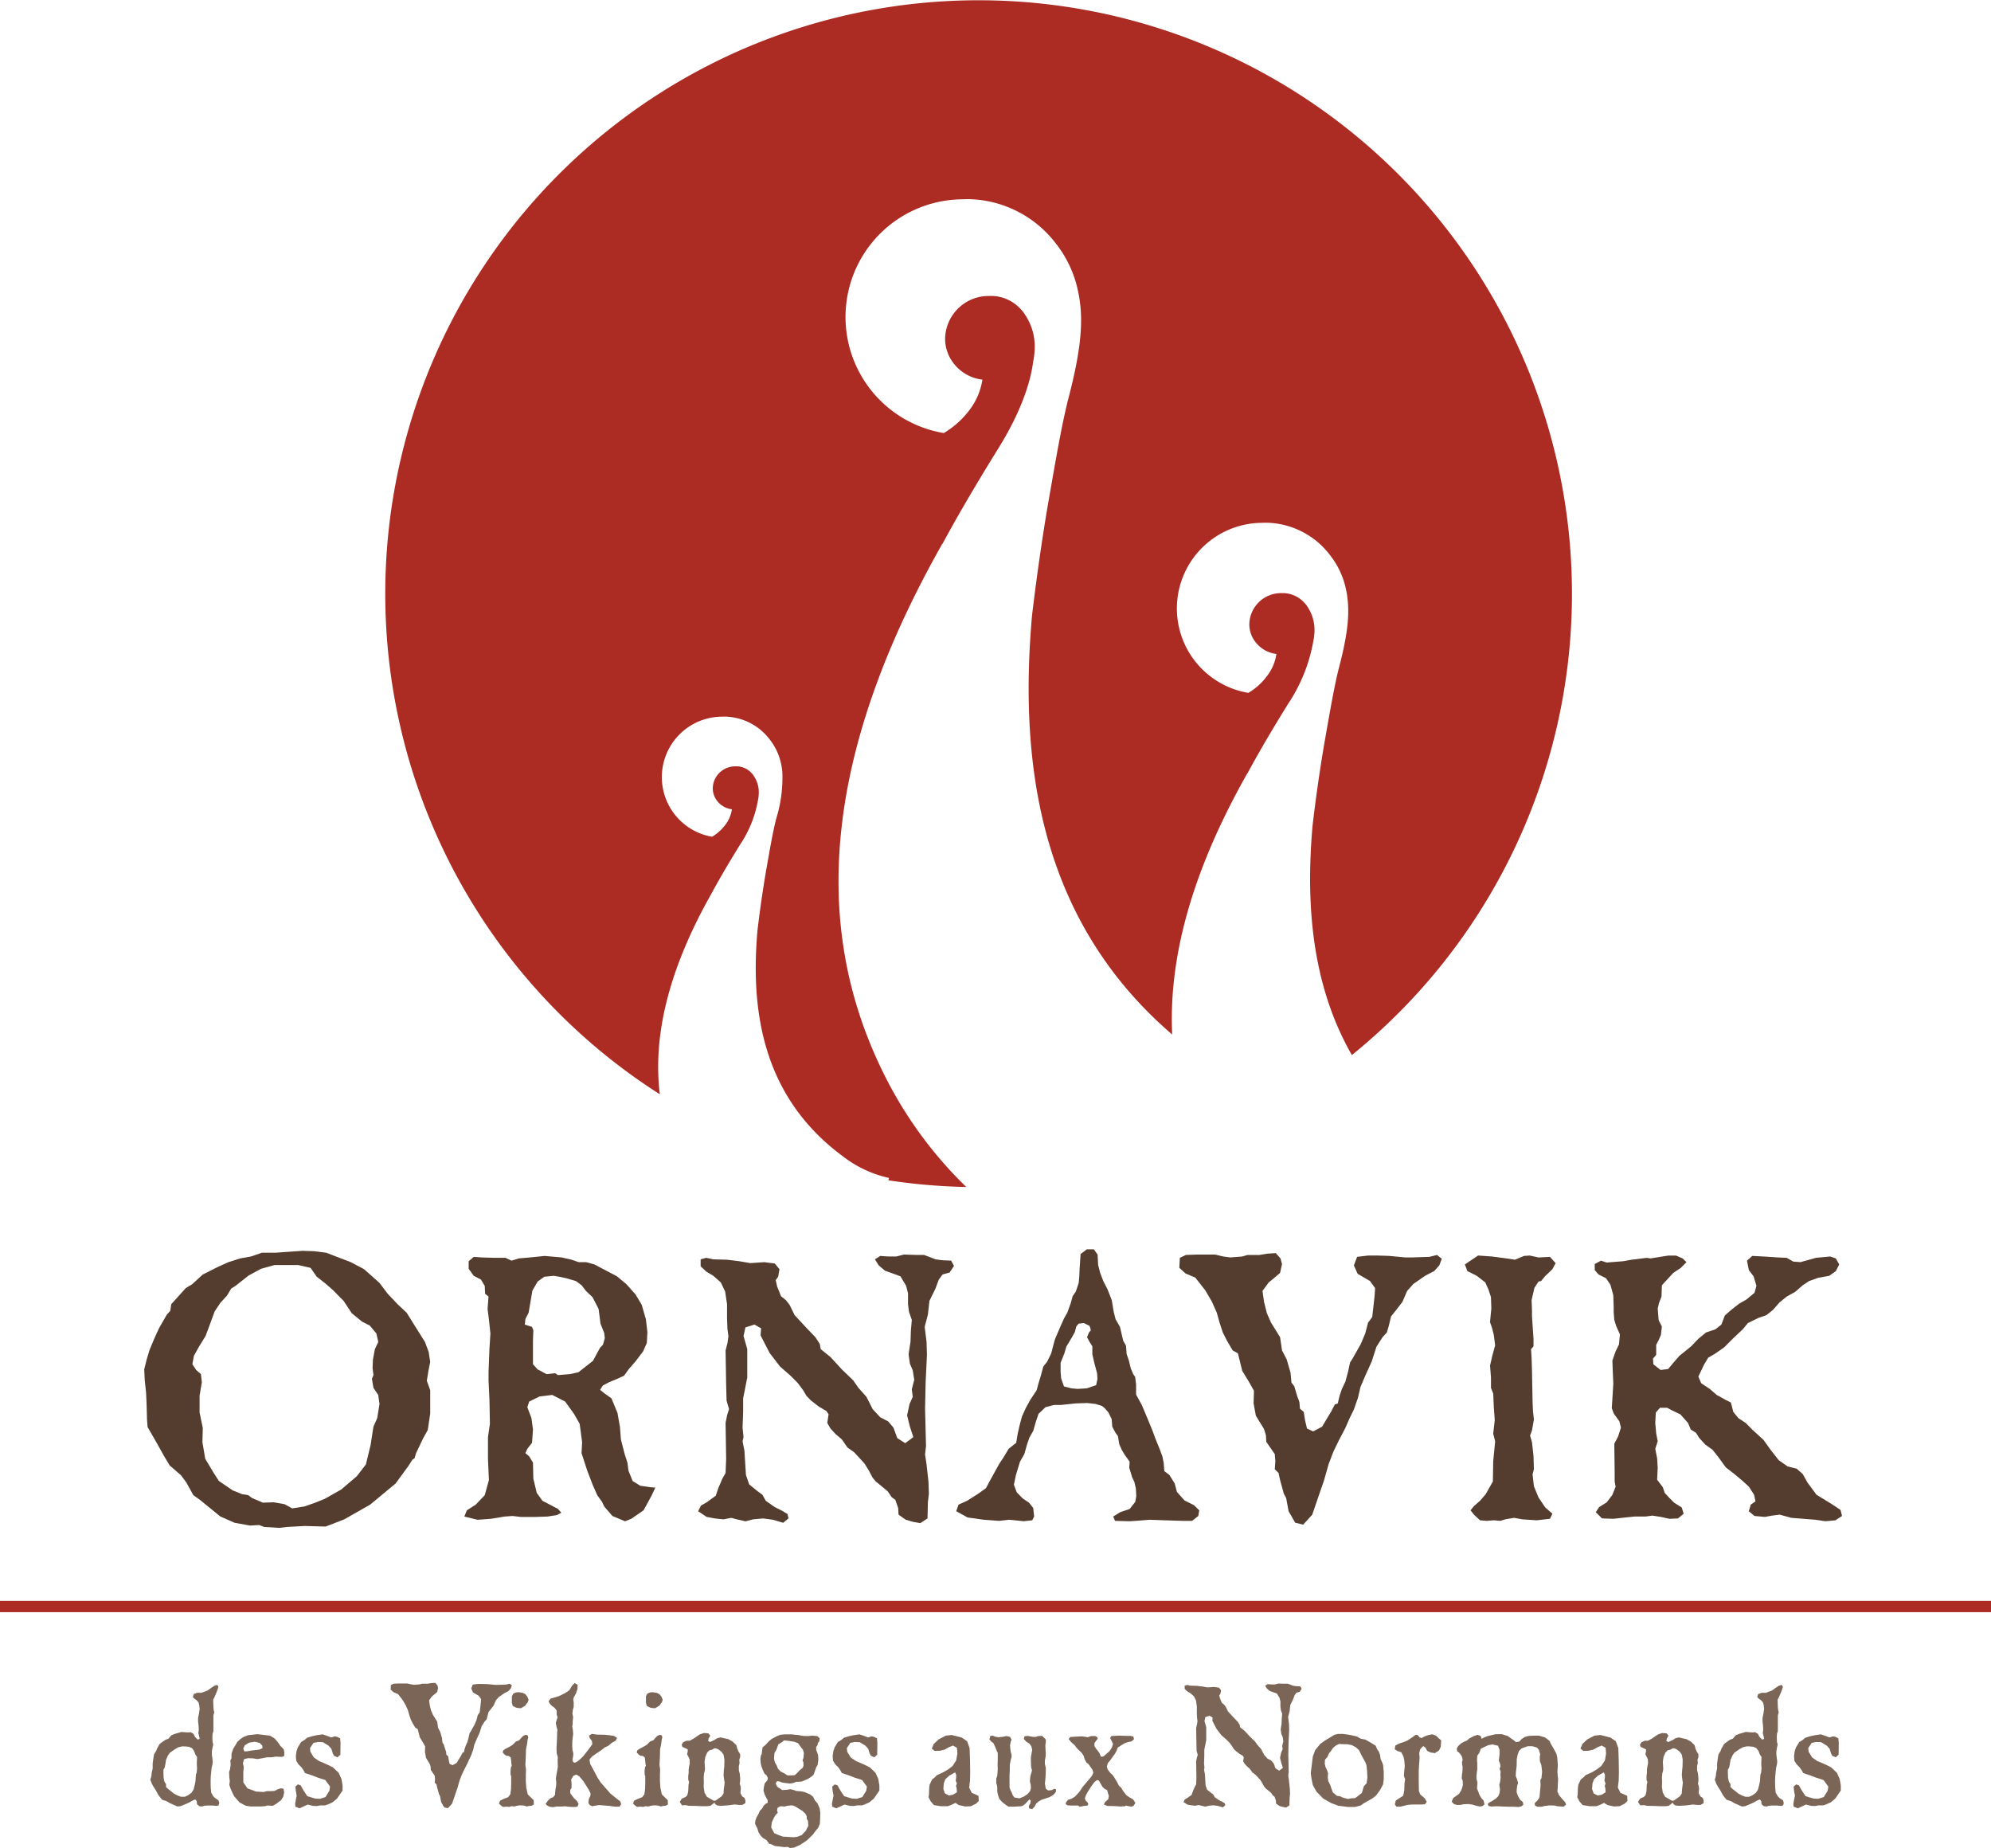 <svg id="Groupe_62" data-name="Groupe 62" xmlns="http://www.w3.org/2000/svg" xmlns:xlink="http://www.w3.org/1999/xlink" width="309.529" height="287.239" viewBox="0 0 309.529 287.239">
  <defs>
    <clipPath id="clip-path">
      <rect id="Rectangle_28" data-name="Rectangle 28" width="309.529" height="1.757" fill="none"/>
    </clipPath>
    <clipPath id="clip-path-2">
      <rect id="Rectangle_27" data-name="Rectangle 27" width="309.529" height="1.75" fill="none"/>
    </clipPath>
  </defs>
  <g id="Groupe_63" data-name="Groupe 63">
    <g id="Groupe_60" data-name="Groupe 60">
      <g id="Groupe_64" data-name="Groupe 64">
        <path id="Tracé_4" data-name="Tracé 4" d="M62.652,138.9l.005.02c.943-1.75,2.287-4.127,4.483-7.667a17.863,17.863,0,0,0,2.768-6.92,5.754,5.754,0,0,0,.12-1.158,4.479,4.479,0,0,0-.767-2.547,1.771,1.771,0,0,0-.311-.411,3.181,3.181,0,0,0-2.562-1.1,3.476,3.476,0,0,0-3.515,3.44,3.248,3.248,0,0,0,.777,2.056,3.4,3.4,0,0,0,2.2,1.178,5.2,5.2,0,0,1-.958,2.327,7.032,7.032,0,0,1-2.126,1.941,9.4,9.4,0,0,1,1.479-18.664c.206-.01.386-.01.547-.01a8.979,8.979,0,0,1,6.925,3.54,9.133,9.133,0,0,1,1.8,3.916c.04.186.07.376.1.557a1.183,1.183,0,0,1,.02.14c.02.135.035.276.05.421a21.574,21.574,0,0,1-.938,7.251c-.506,1.941-.948,4.488-1.544,7.893-.647,3.676-1.113,7.261-1.379,9.5-1.088,12.3.662,25.815,13.258,35.116a18.072,18.072,0,0,0,7.191,3.375l-.105.366a91.8,91.8,0,0,0,12.115,1.038,63.975,63.975,0,0,1-12.24-16.442c-9.848-19.01-13.088-45.376,8.51-83.526l.01.04c1.84-3.415,4.458-8.033,8.74-14.933,3.2-5.165,4.914-9.773,5.386-13.474a11.314,11.314,0,0,0,.236-2.257,8.783,8.783,0,0,0-1.494-4.964,4.062,4.062,0,0,0-.607-.8,6.216,6.216,0,0,0-4.984-2.136,6.764,6.764,0,0,0-6.85,6.689,6.26,6.26,0,0,0,1.514,4.012,6.56,6.56,0,0,0,4.287,2.3,10.341,10.341,0,0,1-1.87,4.533,13.884,13.884,0,0,1-4.132,3.771,18.29,18.29,0,0,1,2.873-36.33c.4-.02.752-.025,1.053-.025a17.5,17.5,0,0,1,13.5,6.9,17.751,17.751,0,0,1,3.485,7.622c.08.356.145.727.2,1.088l.03.261c.035.276.07.547.1.822.4,4.072-.431,8.71-1.83,14.121-.978,3.776-1.84,8.735-3,15.369-1.259,7.151-2.171,14.131-2.693,18.493-2,22.565.923,47.241,21.788,65.168-.527-11.022,2.472-24.325,11.674-40.587l.005.03c1.339-2.477,3.244-5.842,6.353-10.861a25.5,25.5,0,0,0,3.921-9.8,8.1,8.1,0,0,0,.17-1.64,6.434,6.434,0,0,0-1.083-3.615,2.828,2.828,0,0,0-.446-.582,4.545,4.545,0,0,0-3.625-1.554,4.932,4.932,0,0,0-4.979,4.874,4.492,4.492,0,0,0,1.1,2.908,4.8,4.8,0,0,0,3.114,1.675,7.361,7.361,0,0,1-1.364,3.295,9.913,9.913,0,0,1-3,2.753,13.307,13.307,0,0,1,2.1-26.431c.286-.015.547-.015.767-.015a12.705,12.705,0,0,1,9.813,5.014,12.9,12.9,0,0,1,2.542,5.546c.055.261.1.527.14.787.01.065.015.125.02.2.025.191.055.391.07.587.3,2.974-.311,6.343-1.334,10.28-.707,2.743-1.334,6.353-2.181,11.177-.913,5.2-1.58,10.285-1.951,13.459-1.058,11.9-.231,24.631,6.108,35.693a92.245,92.245,0,1,0-107.591,6.093c-1-8.249.807-18.433,8.028-31.185" transform="translate(47.937)" fill="#ac2c24"/>
        <path id="Tracé_5" data-name="Tracé 5" d="M9.915,59.565l.652.04.366-.04.446.271.236.471.406.411.311-.1-.07-.406-.135-.476.07-.587-.04-.707-.07-.516v-.567l.135-.652.11-.747-.07-.637-.105-.381-.3-.341-.381-.271-.2-.231.135-.451.542-.2H12.6l.978-.366.547-.406.542-.341.406-.11.176.276-.135.471-.246.612L14.6,54.2l-.165.311.03,1.018.04.542.1.411-.135.476V59.4l-.135.436-.025.516.025.707.105.446-.105.476-.1.542v.567l.07.522.065.5-.04.446-.135.547-.065.607-.075.777-.02.717.02,1.018.075.747.336.572.246.246.542.366.135.406-.11.381-.3.09-.677-.065h-.792l-.5.04-.246.11-.471-.04-.371-.311-.04-.476-.231-.271-.406.171-.612.341L9.78,70.9l-.436.176-.476.04L8.4,70.9l-.652-.276-.572-.336-.652-.206-.271-.3-.341-.451-.366-.677-.406-.642-.246-.446-.231-.607.16-.547.07-.637.135-.547v-.787l.11-.812.1-.612.311-.5.16-.406.381-.682.3-.241L7,60.759l.476-.176.471-.547.516-.2.572-.165.446-.135Zm-.3,2.211-.582.135-.542.3-.777.542L7.4,63.2l-.3.682L7,64.56l-.1.5L6.7,65.4v.612l.03.652.13.612.246.366v.446l.276.271.471.366.5.411.547.271.516.2h.612l.5-.231.542-.406.311-.476.206-.812.1-.547.04-.582.025-.406.11-.271.065-.642-.04-.787.04-1.018-.271-.406-.176-.5-.336-.476-.476-.206-.637-.065Z" transform="translate(18.707 209.672)" fill="#7b6556"/>
        <path id="Tracé_6" data-name="Tracé 6" d="M11.515,53.754l1.941.231.747.451.506.607.381.547.5.5.11.517-.04.572-.366.105-.923-.04-.772.11h-.617l-.677.135-.787.135-.707-.11-.787-.025-.612.16-.16.652.135.572-.07.747v1.63l.642.923,1.329.5,1.153.07.572-.135h.516l.612-.025.572-.276.446-.135.406.07.1.567-.135.652-.341.547-.747.567-.542.316-.842-.045-.406.11-.722.04H10.467l-.742-.105-.476-.246-.516-.271L7.889,63.4l-.271-.542-.271-.612-.206-.612.07-.612-.07-.547-.04-.852.135-.366.11-.677-.04-.747.176-.341v-.717L7.754,56l.3-.476.341-.582.476-.436.476-.311.677-.271.587-.07Zm-.406,1.183-.883.135-.682.406L9.313,56l.165.436.446-.025.842-.14,1.018-.11.516-.226-.04-.411-.406-.406Z" transform="translate(28.511 215.794)" fill="#7b6556"/>
        <path id="Tracé_7" data-name="Tracé 7" d="M13.423,53.76l.612.206.722.271.567-.166.341.07.476.231.065.677-.025,1.875-.451.406-.542-.241-.2-.411L14.782,56l-.431-.476-.888-.542-.787-.03L12,55.089l-.542.817.065.572.542.878.792.547,1.354.582.817.411.883.837.436.953.176.993v.812l-.857,1.249-.707.587-.652.3-.5.176h-.747l-.516.1-.637-.025-.787-.206-.612.276-.677.311L9.185,65l-.035-.446.13-.747.11-.5-.135-.747-.07-.682.411-.341.431.165.271.516.381.612.366.542.522.16.7.206.747.04.857-.271.607-.988.1-.642-.742-1.018-1.183-.381-.883-.341-.677-.226-.411-.14-.241-.446-.3-.431-.476-.476-.341-.547-.065-.717.1-.747.2-.612.522-.842.542-.336.366-.316.717-.231.777-.175Z" transform="translate(36.734 215.817)" fill="#7b6556"/>
        <path id="Tracé_8" data-name="Tracé 8" d="M21.725,64.969l.637-.341.657-1.083.271-.522.2-.065.135-.567.165-.476.241-.516.206-.747.135-.642.16-.241.612-1.088.316-.747.2-.772.3-.411.135-1.219.04-.381.025-.476-.366-.5-.883-.516-.271-.607.231-.617.787-.09h.707l.817.025,1.123.11h.572l1.193-.045.542-.135.341.276-.176.476-.366.406-.652.336-.842.587-.446.5-.341.787-.431.572-.381.476-.165.677-.135.471-.311.341-.436.682-.341,1.058-.446.978-.366.852-.176.777-.3.853-.311.637-.3.682-.446.858-.406.842-.341.878L22.5,68.5l-.406,1.178-.436,1.264L21,71.663l-.572-.135-.471-.827-.176-.953-.165-.3-.271-.993-.11-.5-.271-.271.045-.582-.045-.5-.406-.587-.206-.3-.025-.476-.135-.446-.582-.953-.165-.883.025-.908-.366-.652-.471-.777-.181-.717-.135-.547-.366-.2-.406-.677-.311-.617-.231-.7-.206-.722-.341-.772-.471-.812-.722-.928-.707-.3-.446-.406.04-.722.436-.206.787-.025h1.314l.587.135.5.07.857-.07L17,52.3h.852l.572-.09.612-.045.341.381.105.411-.135.637L18.871,54l-.336.271-.446.612.105.787.2.817.3.677.341.542.311.5.135.953.341.652.271.948.07.707.2.276.206.677.16.446.04.476.276.231.1.612.135.582Z" transform="translate(48.623 209.402)" fill="#7b6556"/>
        <path id="Tracé_9" data-name="Tracé 9" d="M19.947,59.72l-.1.747-.176.883-.03,1.153-.065,1.224.1.772-.03.817v1.018l.07.948.231,1.058.516.506.406.381.025.677-.366.2-.406.03-.311.08-.476-.15L18.7,70.04l-.451.065-.361.11-.476-.04-.381.11-.366-.045-.547.045-.336-.221-.311-.3.17-.446.547-.276.707-.271.336-.436.11-.787.03-.948V65.517l-.1-.3v-.612l.065-.476.135-.271-.065-.271-.04-.476L17.3,62.6l-.3-.231-.381-.04-.3-.206-.271-.3.1-.341.406-.271.547-.276.542-.336.446-.476.542-.206.276-.336.336-.341.406-.176.3.11.07.336Zm-1.359-4.794-.436-.07-.542-.271-.135-.5v-.993l.231-.431.406-.175.451-.03.612.1.406.206.3.381.2.476-.135.406-.231.271-.135.231-.341.206-.311.2Z" transform="translate(62.1 210.575)" fill="#7b6556"/>
        <path id="Tracé_10" data-name="Tracé 10" d="M21.493,64.555l.476-.271.742-.677.722-.913.411-.547.336-.471-.07-.517-.336-.436-.11-.381.446-.271.777.11,1.224.025.677.07.747.11.476.3-.165.406-.652.381-.572.476-.511.231-.612.476-.777.516-.652.471-.336.436.11.652.607,1.113.572,1.088.476.717.652.747.842.953.923.747.612.471.135.436-.246.381h-.707l-.787-.11-1.224-.1-.471-.04-.682.11-.406.07-.366-.181-.206-.336.07-.572.231-.516.04-.366L23.6,68.7l-.411-.642-.431-.677-.612-.717-.451-.271-.471.2-.341.582.07.612v.682l-.206.3v.517l.246.341.366.476.381.336.3.506-.16.421-.341.065h-.516l-.612-.04-.431-.065-.682.04h-.717l-.5.1-.547-.07-.406-.206-.206-.241.3-.436.451-.446.431-.165.271-.341.07-.852.11-.612.025-.476-.07-.567.07-.522.135-.742.105-.642-.035-.948.035-.517L18.64,63.1l-.025-.883.07-1.329.025-.978.04-.516-.135-.411-.11-.607.11-.406.165-.476-.14-.406v-.642L18.3,56l-.476-.341-.3-.336-.135-.371.341-.381.572-.16.677-.206.923-.446.707-.471.406-.682.406-.436.476.276-.025.637-.246.717-.341.612-.065.341.065.406v.707l-.135.476-.065.582.11.542-.07.682v.366l-.07.446.1.476.045.707-.11.787-.03.572v.476l.03.582.135.542-.025.411-.11.607.11.341Z" transform="translate(67.906 209.434)" fill="#7b6556"/>
        <path id="Tracé_11" data-name="Tracé 11" d="M24.1,59.72l-.1.747-.176.883L23.8,62.5l-.065,1.224.1.772-.03.817v1.018l.07.948L24.1,68.34l.516.506.406.381.025.677-.366.2-.406.03-.311.08-.476-.15-.637-.025-.451.065-.361.11-.476-.04-.381.11-.366-.045-.547.045-.336-.221-.311-.3.17-.446.547-.276.707-.271.336-.436.11-.787.03-.948V65.517l-.1-.3v-.612l.065-.476.135-.271-.065-.271-.04-.476-.07-.516-.3-.231-.381-.04-.3-.206-.271-.3.1-.341.406-.271.542-.276L21.8,60.6l.446-.476.542-.206.276-.336.336-.341.406-.176.3.11.07.336Zm-1.359-4.794-.436-.07-.542-.271-.135-.5v-.993l.231-.431.406-.175.451-.03.612.1.406.206.3.381.206.476-.135.406-.231.271-.135.231-.341.206-.311.2Z" transform="translate(78.792 210.575)" fill="#7b6556"/>
        <path id="Tracé_12" data-name="Tracé 12" d="M22.226,57.018l.1-.471v-.276l-.341-.175-.5-.231-.105-.341.241-.376.506-.236h.511l.612-.336.542-.381.411-.271.612-.206.7.04.316.366-.246.411-.1.406.3.176.677-.311.476-.3.516-.105,1.178.271.682.381.582.567.1.451.2.5.276.446v.436l-.135.406.04.547-.11.446v.637l.135.542.07.682v.446l-.07.436.11.311.065.5-.04.341-.025.311.271.5.366.246.135.366v.446l-.471.276h-.547l-.677-.07-.476.07-.506.065-.306.025-.777.045-.612-.045-.311-.2-.135-.271-.165.176-.446.341-.542.065h-.747l-.908-.04L22.5,65.032l-.516-.11-.542.04-.366-.542.336-.516.547-.231.271-.246.1-.336.07-.341.04-.953.09-.471-.13-.341v-.572l.065-.516v-.5l.065-.476.11-.511-.04-.642-.2-.406Zm4.237-.923-.341.2-.431.11-.341.341-.311.707-.1.747.065,1.083-.04.341-.1.341-.065.652.025.707-.025.782.135.888.366.637.542.311.516.3.3-.03.476-.336.451-.316.3-.431.04-.652.07-.5.065-.547L28,61.1l-.11-.792.04-.742.07-.612.025-1.088-.135-.772-.3-.446-.476-.371-.381-.175Z" transform="translate(84.597 215.654)" fill="#7b6556"/>
        <path id="Tracé_13" data-name="Tracé 13" d="M27.139,61.065H26.8l-.176.366.241.476.777.516.717-.045.547-.09.542.135.336.135.777.065.516.1.913.381.446.366.271.547.406.471.341.762.1.707-.03,1.058-.04.677-.271.612-.366.436-.451.612-.908.883-1.083.717-.928.411-.637.065-.341-.176-.542.04-.857-.11-.607-.065-.476-.231-.436-.135L25.2,70.2l-.572-.336-.311-.316-.366-.567-.2-.652-.181-.341-.16-.341.065-.5.165-.476.311-.542.206-.476.366-.381.246-.446.3-.271.316-.165v-.376l-.206-.366-.271-.522-.181-.607.045-.476.135-.637.2-.246.236-.276.065-.336-.206-.406-.336-.3-.236-.516-.241-.637-.1-.476-.045-.612.07-.542.135-.241.07-.617.07-.431.471-.381.451-.5.471-.406.777-.411.582-.241.707-.07H29.14l.542.07.476.04.677.135.787.025.637-.065.817.065.381.341-.07.517-.2.2-.07.366-.2.276v.446l.16.406.135.411.04.747-.065.406-.045.366-.226.381-.246.707-.165.446-.341.3-.542.341-.612.271-.336.14-.547.04h-.311l-.5.2-.476.07-.587-.07-.567-.07Zm.1,3.911-.336.231-.07.381.11.366-.311.311-.3.476-.311.707-.1.787.476.883.612.271.742.271.436.025.652.045.612.025.542-.07.682-.271.607-.637.411-.787-.045-.772-.2-.316V66.5l-.231-.431-.451-.411-.542-.336-.5-.316-.381-.176L29,64.8l-.547.07-.436.11-.511-.04Zm.341-9.994-.542.341-.3.812-.311.542-.065.883.135.587.271.431.2.517.381.411.677.366.436.271H29l.582-.03.341-.311.476-.5.4-.311.14-.3v-.542l-.14-.341.14-.381.065-.772-.135-.476-.341-.446-.446-.612-.572-.206-.988-.16-.612-.045Z" transform="translate(93.971 215.814)" fill="#7b6556"/>
        <path id="Tracé_14" data-name="Tracé 14" d="M30.071,53.76l.612.206.717.271.572-.166.341.07.476.231.065.677-.025,1.875-.451.406-.542-.241-.2-.411L31.43,56l-.436-.476-.883-.542-.787-.03-.677.135-.542.817.065.572.542.878.792.547,1.354.582.817.411.883.837.431.953.176.993v.812l-.852,1.249-.707.587-.652.3-.5.176H29.7l-.516.1-.637-.025-.787-.206-.612.276-.682.311L25.833,65l-.04-.446.135-.747.11-.5L25.9,62.56l-.07-.682.406-.341.436.165.271.516.381.612.366.542.516.16.707.206.747.04.857-.271.607-.988.1-.642-.747-1.018L29.3,60.479l-.883-.341-.682-.226-.406-.14-.246-.446-.3-.431-.476-.476-.341-.547-.065-.717.1-.747.2-.612.516-.842.542-.336.371-.316.717-.231.777-.175Z" transform="translate(103.547 215.817)" fill="#7b6556"/>
        <path id="Tracé_15" data-name="Tracé 15" d="M32.584,55.411l-.647.271-.642.366-.747.176-.812.03-.446-.366.311-.722.747-.707,1.113-.582.923-.1,1.59.406.817.572.376,1.058.065,1.765.03,1.971-.03,1.314L35.1,61.955l.411.817.567.241.476.231.04.787-.406.406-.812.411-.883.04-.993-.216-.542-.341-.547.271-.637.246H30.714l-1.088-.176-.5-.572-.336-.652.065-.476.025-.883.07-.572.381-.812.471-.381.276-.3.908-.406.817-.471.717-.547.572-.883.176-1.058-.065-.883ZM32,60.094l-.612.572-.226.612-.075.883.236.677.612.341.677-.135.587-.371-.045-.607-.1-.381.14-.366-.181-.451.07-.542v-.366l-.165-.381Z" transform="translate(115.569 215.902)" fill="#7b6556"/>
        <path id="Tracé_16" data-name="Tracé 16" d="M31.874,61.608l-.135-.436v-.717l.16-.436L31.969,59l-.025-.582.025-.913V56.488l-.16-.341-.246-.612-.271-.582-.3-.2-.316-.366.14-.547.381-.04.3.135.547.11.747-.07.511-.11.547.11.271.436-.135.341-.11.582.04.406.07.572.135.446v.366l-.11.341-.1.476-.065.406v.817l-.045.652v2.061l.14.381.135.231.246.612.231.311.787.135.677-.271.572-.381.406-.471.135-.476-.03-.476-.135-.572.07-.747.135-.516L37.3,59.2l-.135-.471-.04-.858v-.747l.135-.747.07-.336-.14-.572-.266-.406-.547-.341-.341-.406.07-.406.516-.07.747.135.476.03.406-.14.612-.025.3.271.276.3v.476l-.07.406.04.853.03.436-.03.476-.11.612v.542l.14.587v.471l-.03.747-.04.612-.07.612.14.812.376.271.572-.065.376-.206.276.1-.04.406-.341.411-.612.381-.607.2-.682.231-.436.246-.376.341-.236.446-.376.406-.476-.11-.07-.336.246-.451.065-.431-.2-.176-.271.271-.341.381-.381.3-.3.11-1.224.065-.787-.025-.411-.286-.542-.431-.431-.476-.206-.612-.11-.547v-.582Z" transform="translate(123.144 215.98)" fill="#7b6556"/>
        <path id="Tracé_17" data-name="Tracé 17" d="M39.456,58.594l.1.436.406.542.341.311.271.371.451.742.3.587.311.271.341.542.476.637.542.381.542.3.341.542-.271.451-.341.135-.607-.11-.276-.07-.065.11-.747.04-1.289-.08h-.747L38.98,64.5l.206-.406.476-.411.1-.511-.135-.411-.135-.5-.366-.176-.341-.3-.341-.582-.246-.436-.271-.065-.406.3-.476.652-.542.842-.3.542-.176.516.135.341.271.271.14.271-.14.231-.471.045-.341.065-.436.07L35,64.661H33.89l-.547-.025-.306-.206.105-.336.271-.316.506-.16.542-.316.446-.471.271-.3.5-.747.451-.542.406-.476.411-.476.226-.336.176-.411-.135-.446-.266-.366-.381-.542-.3-.206L36,57.466l-.181-.567-.266-.411-.617-.582-.3-.341-.176-.271-.406-.341-.236-.231-.311-.406.271-.311.516-.03.747-.04.436-.025.336.025.657.11.542-.181h.612l.3.14.11.271-.246.311-.271.366v.476l.246.381.271.341.271.366.206.542h.336l.476-.366.572-.517.341-.542.176-.547-.206-.431-.246-.476.181-.316,1.178-.065,1.224.04h.612l.406.1.11.406-.381.341-.612.135-.5.175-.547.341-.511.341-.14.431-.3.547-.341.446L40,57.6l-.411.476Z" transform="translate(132.629 215.979)" fill="#7b6556"/>
        <path id="Tracé_18" data-name="Tracé 18" d="M52.647,71.464l-.542-.1-.5-.15-.522-.366-.025-.476-.2-.582-.271-.206-.276-.406-.406-.336-.446-.366-.231-.276-.276-.517-.311-.5-.406-.446-.341-.366-.471-.341-.411-.582-.431-.371-.381-.406-.231-.406.1-.612-.165-.246-.516-.3-.271-.206-.336-.271-.3-.311-.246-.411-.366-.5-.542-.542-.747-.652-.747-.978-.341-.652-.311-.612.04-.5-.476-.271-.652.2-.135.617.271.948v2.036l-.3,1.494v.953l-.04,1.153.065.677-.065.3.135.677.04.677L40.126,68l.231.677.587.476.366.271.246.436.637.446.542.271.381.231.07.311-.381.316-.747-.221-.707-.1-.717.07-.547.135-.607-.135-.411-.11-.572.11-.607-.07-.587-.105-.612-.411L36.9,70.2l.406-.231.652-.471.206-.587.271-.637.231-.411.04-1.018-.04-2.577.105-.542.14-.451-.175-.607-.03-1.113-.04-2.487.135-.547.07-.471L38.8,57.5l-.03-.7V55.739l-.13-.908-.316-.652-.542-.476-.5-.3-.406-.381v-.5l.406-.11.5.11.988.025.888.11.772.135,1.018-.07.747.1.341.406-.1.547-.176.246.105.471.1.231.181.451.336.271.271.341.366.747.883.948.612.637.316.476.065.381.707.572.812.883.817.787.381.542.567.637.451.883.542.587.572.3.376.451.271.742.572.371.587-.436-.246-.747-.2-.812.176-.817.231-.517-.07-.542.176-.677-.105-.682-.206-.476-.1-.677.135-.913.03-.782.065-.777-.206-.582-.065-.547v-.772l-.135-.542-.406-.682-.542-.2-.572-.206-.451-.381-.271-.431.381-.246.572.04h.582l.542-.135.913.025h.542l.817.316.471.065.652.03.206.376-.311.476-.5.14-.276.366-.241.647-.436.883-.105.978-.236.888.135,1.083.03.923-.1,2-.04,1.875.065,2.673-.065.612.105.722.135,1.249.03.852-.065.612-.03,1.153Z" transform="translate(147.296 209.49)" fill="#7b6556"/>
        <path id="Tracé_19" data-name="Tracé 19" d="M45.637,53.746l.948.135,1.153.246.682.366.7.135.792.446.812.506.231.542.246.341.206.542.09.652.206.436.176.446.1,1.088v1.219l-.1.747-.471.883-.617.842-.511.411-.817.471-.612.341-.406.311-.908.246H46.385l-1.429-.176-1.123-.411L42.579,63.8l-1.058-1.088-.567-1.018-.206-1.018-.11-.842.176-1.424.14-1.128.366-1.018.812-.978.717-.516.682-.406.772-.476.547-.135Zm.065,1.6-.652-.04-.5.241-.446.366-.366.547-.246.271-.271.612-.371.406-.04.612.11.517.206.406.2.542-.04.682.07.572.311.607.165.516.241.637.612.522.542.09.411.206.812.206.436-.1.652-.035.542-.411.5-.406.176-.572.14-.471.431-.451.11-.883-.04-.978-.1-.948-.181-.476-.567-1.018L48.15,56.3l-.451-.446-.677-.366-.707-.135Z" transform="translate(163.14 215.762)" fill="#7b6556"/>
        <path id="Tracé_20" data-name="Tracé 20" d="M46.976,59.571v1.454L47,62.56l.206.542.717.612.3.542-.271.366-.542.045H45.888l-.677.065-.542.135L44.123,65h-.612l-.246-.336.14-.617.476-.311.677-.431.176-.883.03-1.063.105-.607-.2-.547.065-.812.07-.682-.07-.908-.135-.612-.341-.652-.612-.2-.406-.271.1-.572.612-.316.722-.231.567-.246.817-.542.446-.336.3.04.311.366.3.105.511-.271.572-.2.587-.11.572.206.471.446.341.3-.03.381-.04.612-.271.572-.637.406-.677-.1-.521-.241-.271-.507-.336-.241-.231.2-.276.341-.13.612.065.542-.04.612-.07.993Z" transform="translate(173.586 215.817)" fill="#7b6556"/>
        <path id="Tracé_21" data-name="Tracé 21" d="M45.794,56l.231-.406.446-.411.506-.271.406-.175.406-.341.652-.341.612-.2.476.2.135.411.542-.271.476-.165,1.153-.271h.978l.883.271.883.612L55.03,55l.5-.1.341-.381.511-.336L57,54.025l.817-.04h.742l.953.271.707.542.2.451.341.572.516.948.135.517.1,1.289-.065,1.018.04.572.065.516-.04.913-.025.582-.04.5.241.542.5.612.451.476.16.406-.406.316L62.021,65l-.582-.04-.366-.11-.883-.025-.787.1-.371.11h-.717l-.366-.206-.04-.341.406-.406.341-.446.065-.747.11-1.183-.04-.812.176-.316.1-.948-.07-.707-.07-.446-.2-.476-.025-.707.065-.446-.206-.682-.311-.336-.7-.206h-.722l-.948.341-.411.406-.206.582-.13.642-.03,1.153-.11.923-.025.572.231.612.135.511-.135.341-.065.5-.03.542.206.617.336.582.436.366.07.406-.3.246-.446.11-.747-.04H54.1L52.854,65l-.787-.04-.883.04-.431-.08-.14-.3.236-.241.446-.236.612-.406.341-.341.2-.471.07-.587-.11-.742.135-.476.07-.612-.03-.406.03-.572-.165-.381.135-.341-.04-.431-.206-.516.11-.913v-.787l-.246-.612-.842-.2-.652.105L49.555,56l-.271.677-.3.436-.035.677.035.542v.928l-.065.436-.065.677.025.406.135.476-.065.948.176.451.231.612.271.431.341.381.135.572-.276.271-.431.08-.542-.11-.587-.176-.612-.1-.772.03-.542.11h-.521l-.471-.14-.341-.381.246-.567.406-.276.506-.376.271-.436.2-.471.11-.476-.04-.682-.14-.311.045-.682.065-.3.03-.857-.07-.271-.025-.431.1-.381-.14-.542L46.23,56.7l-.366-.3Z" transform="translate(180.677 215.795)" fill="#7b6556"/>
        <path id="Tracé_22" data-name="Tracé 22" d="M52.7,55.411l-.652.271-.637.366-.747.176-.812.03-.451-.366.311-.722.747-.707,1.113-.582.928-.1,1.585.406.817.572.381,1.058.065,1.765.03,1.971-.03,1.314-.135,1.088.406.817.572.241.476.231.04.787-.406.406-.817.411-.878.04-.993-.216-.547-.341-.542.271-.637.246H50.825l-1.083-.176-.5-.572-.341-.652.07-.476.025-.883.07-.572.376-.812.476-.381.271-.3.913-.406.812-.471.722-.547.572-.883.176-1.058-.07-.883Zm-.582,4.684-.612.572-.231.612-.07.883.236.677.607.341.682-.135.582-.371-.04-.607-.1-.381.135-.366-.176-.451.07-.542v-.366l-.165-.381Z" transform="translate(196.304 215.902)" fill="#7b6556"/>
        <path id="Tracé_23" data-name="Tracé 23" d="M51.935,57.018l.1-.471v-.276L51.69,56.1l-.5-.231-.105-.341.241-.376.5-.236h.516l.612-.336.542-.381.411-.271.607-.206.707.04.311.366-.241.411-.1.406.3.176.677-.311.476-.3.516-.105,1.178.271.677.381.587.567.1.451.2.5.276.446v.436l-.135.406.04.547-.11.446v.637l.135.542.07.682v.446l-.07.436.11.311.065.5-.04.341-.025.311.271.5.366.246.135.366v.446l-.476.276h-.542l-.677-.07-.476.07-.5.065-.311.025-.777.045-.612-.045-.311-.2-.135-.271-.165.176-.446.341-.542.065h-.747l-.913-.04-1.153-.025-.516-.11-.542.04-.366-.542.341-.516.542-.231.271-.246.1-.336.07-.341.04-.953.1-.471-.135-.341v-.572l.065-.516v-.5l.07-.476.105-.511-.04-.642-.2-.406Zm4.237-.923-.341.2-.431.11-.341.341-.311.707-.1.747.065,1.083-.04.341-.1.341-.07.652.03.707-.03.782.14.888.366.637.542.311.516.3.3-.03.476-.336.446-.316.3-.431.045-.652.065-.5.065-.547-.065-.336L57.6,60.3l.045-.742.065-.612.025-1.088-.135-.772-.3-.446-.471-.371-.381-.175Z" transform="translate(203.863 215.654)" fill="#7b6556"/>
        <path id="Tracé_24" data-name="Tracé 24" d="M58.418,59.565l.652.04.366-.04.446.271.231.471.406.411.316-.1-.07-.406-.135-.476.065-.587-.04-.707-.065-.516v-.567l.135-.652.11-.747-.07-.637-.11-.381-.3-.341-.381-.271-.206-.231.135-.451.547-.2h.652l.978-.366.542-.406.542-.341.411-.11.176.276-.135.471-.246.612L63.1,54.2l-.165.311.03,1.018.04.542.1.411-.135.476V59.4l-.14.436-.025.516.025.707.11.446-.11.476-.09.542v.567l.065.522.07.5-.045.446-.13.547-.07.607-.07.777-.025.717.025,1.018.07.747.341.572.241.246.547.366.135.406-.11.381-.3.09-.677-.065h-.787l-.5.04-.246.11-.476-.04-.366-.311-.04-.476-.231-.271-.406.171-.612.341-.852.371-.436.176-.476.04L56.9,70.9l-.657-.276-.567-.336-.652-.206-.271-.3-.341-.451-.366-.677-.406-.642-.246-.446-.231-.607.16-.547.07-.637.135-.547v-.787l.11-.812.1-.612.311-.5.16-.406.381-.682.3-.241.612-.436.471-.176.476-.547.516-.2.572-.165.446-.135Zm-.3,2.211-.582.135-.547.3-.772.542-.311.446-.3.682-.105.677-.1.5-.2.341v.612l.025.652.135.612.246.366v.446l.271.271.476.366.5.411.542.271.522.2h.607l.5-.231.547-.406.311-.476.206-.812.1-.547.04-.582.03-.406.105-.271.065-.642-.04-.787.04-1.018-.271-.406-.176-.5-.341-.476-.476-.206-.637-.065Z" transform="translate(213.422 209.672)" fill="#7b6556"/>
        <path id="Tracé_25" data-name="Tracé 25" d="M59.877,53.76l.612.206.717.271.572-.166.341.07.471.231.07.677-.025,1.875-.451.406-.542-.241-.2-.411L61.236,56l-.436-.476-.883-.542-.787-.03-.677.135-.547.817.07.572.542.878.787.547,1.359.582.812.411.888.837.431.953.176.993v.812l-.852,1.249-.707.587-.652.3-.5.176h-.747l-.516.1-.637-.025-.787-.206-.612.276-.682.311L55.64,65l-.04-.446.135-.747.11-.5-.135-.747-.07-.682.406-.341.436.165.271.516.381.612.366.542.517.16.707.206.747.04.857-.271.607-.988.1-.642-.747-1.018L59.1,60.479l-.888-.341-.677-.226-.406-.14-.246-.446-.3-.431-.476-.476-.341-.547-.065-.717.1-.747.2-.612.517-.842.547-.336.366-.316.717-.231.777-.175Z" transform="translate(223.204 215.817)" fill="#7b6556"/>
        <g id="Groupe_53" data-name="Groupe 53" transform="translate(0 248.837)" style="mix-blend-mode: multiply;isolation: isolate">
          <g id="Groupe_52" data-name="Groupe 52">
            <g id="Groupe_51" data-name="Groupe 51" clip-path="url(#clip-path)">
              <g id="Groupe_50" data-name="Groupe 50" transform="translate(0 0.001)">
                <g id="Groupe_49" data-name="Groupe 49" clip-path="url(#clip-path-2)">
                  <rect id="Rectangle_26" data-name="Rectangle 26" width="309.529" height="1.755" fill="#ac2c24"/>
                </g>
              </g>
            </g>
          </g>
        </g>
        <path id="Tracé_26" data-name="Tracé 26" d="M29.1,38.772l1.82.06,1.85.236,3.821,1.469,2.061,1.088,2.412,2.146,1.264,1.675,1.615,1.7,1.324,1.234L46,49.558l2.121,3.38L48.7,54.5l.236,1.529L48.648,57.5l-.236,1.469.527,1.469v3.62l-.381,2.557-.732,1.319-1.088,2.292-.236.792-.351.241-.592.938-2,2.738L39.6,78.221l-4.032,2.292-2.878,1.118-3.234-.09-2.793.15-1.173.145-2.352-.145-.8-.3-1.409.085-2.407-.436-2.206-.973L14.4,78.512,13.14,77.484l-1.028-.732-1.088-1.971L10.2,73.663,8.436,72.133l-.883-1.469-.943-1.7L5,66.166l-.09-1.173-.055-2.116-.09-2.056-.206-1.916-.085-1.7.381-1.529.441-1.469.732-1.765.737-1.615.5-.883L8,48.681l.532-.592.145-1.023.938-1.033,1.324-1.469.973-.587,1.675-1.529,2.347-1.178,1.62-.732,1.85-.587,1.675-.3,1.7-.587H24.9l2.056-.145Zm1.234,2.648-1.911-.441H24.749l-2.116.587L20.722,42.6l-2.056,1.615-.677.436-.647,1.088-1.028,1.118-.883,1.324-.973,2.648L14.018,52,12.99,53.675,12.2,55.089l-.236,1.319.587.883.737.647.145,1.264-.351,2.061V63.9l.5,2.412-.06,2.206.441,2.582,1.324,2.206.792,1.234,2.146,1.469,1.469.587.943.15.587.441,1.7.732,1.675-.06,1.7.3,1.173.647,1.911-.3,1.675-.587,1.469-.587,2.587-1.469,2.412-2.056,1.409-1.825.737-3.029.441-2.848.587-1.324.356-2.206-.206-1.409-.737-1.088-.236-1.409.236-.587L39.978,57l.055-1.324.3-1.62.532-1.118-.3-1.319-1.028-1.234-1.173-.592-1.62-1.319L35.48,46.564,33.8,44.86l-1.178-1.028L31.3,42.8Z" transform="translate(17.945 155.649)" fill="#543d2e"/>
        <path id="Tracé_27" data-name="Tracé 27" d="M24.189,62.444l.642,1.7.236,1.765-.145,2.056-.732.943-.3.672.587.5.587.968.06,2.5.527,2.206.883,1.229,2.412,1.264.527.592L28.8,79.2l-1.469.236-1.82.06H23.156l-1.264-.15-1.234.09-2.146.351-2.061.15-2.056-.5.386-.968,1.379-.883,1.409-1.469.647-2.352-.145-3.295v-3.38l.3-2.061L18.3,61.265l-.14-2.938V56.948l.14-3.615.15-2.352-.236-2.206-.206-1.615.15-1.91-.532-.441-.06-1.234-.587-.973-1.118-.587-.792-1.088V39.748l.792-.672,1.264.085,1.971.06h1.7l.943.441,1.113-.351,1.765-.15,2.262-.231,2.648.231,1.559.356,1.088.381h1.173l1.264.351,3.525,1.85,1.474,1.239L41,44.9l.973,1.615.647,2.262.236,2-.09,1.68-.587,1.324L41,55.328,39.97,56.507l-.732,1.028-.943.441-1.414.587-.938.5-.441.677.732.587,1.033.737.938,2.262.386,2.2.145,1.916.587,2.292.441,1.379.145,1.178.647,1.615,1.178.737,1.554.231.8.06L43.495,76.2l-1.234,2.267-1.911,1.319-.968.386-1.971-.827-1.264-1.469-.351-.732-.737-1.028-.677-1.529L33.5,72.292l-.883-2.708.09-1.7-.381-2.858-.883-1.554-1.379-1.911-2-1.028-1.971.236-1.615.792ZM28.3,42.015l-1.469.145L25.8,42.9l-.822,1.409-.351,2.061-.236,1.379-.5.973-.09.878,1.118.356.206.527-.06,1.529V55.77l.732.8,1.384.732,1.324-.145.441.291L30.8,57.3l1.324-.291,2.262-1.77L35.5,53.187l.441-.446.291-1.028-.085-.792-.587-1.469-.145-1.173-.15-1.118-.938-1.82L33.3,44.367l-.677-.883-.878-.647L30.272,42.4l-1.088-.236Z" transform="translate(57.792 156.288)" fill="#543d2e"/>
        <path id="Tracé_28" data-name="Tracé 28" d="M56.184,80.629l-1.173-.206L53.923,80.1,52.8,79.31l-.06-1.033L52.3,77.014l-.587-.441-.587-.878-.883-.737-.968-.792-.5-.592-.587-1.113-.677-1.088-.883-.973-.737-.792-1.028-.732-.883-1.264-.938-.8-.822-.883-.5-.878.206-1.329-.351-.527-1.118-.647-.587-.441-.737-.587-.647-.677-.527-.883-.8-1.083L35.991,57.7l-1.615-1.409-1.62-2.116-.732-1.414-.677-1.324.09-1.083L30.4,49.765,29,50.206,28.7,51.53l.582,2.056V58l-.642,3.234v2.056l-.09,2.5.15,1.469-.15.647.291,1.469.09,1.469.145,2.292.5,1.469,1.264,1.033.8.587.527.943,1.384.968,1.173.587.822.5.145.677-.822.677L33.258,80.1,31.729,79.9l-1.554.145-1.178.3-1.324-.3-.883-.236-1.234.236L24.232,79.9l-1.264-.236-1.324-.883.441-.883.883-.5,1.414-1.028.436-1.269.592-1.379.5-.883.09-2.2-.09-5.586.236-1.178.3-.968-.381-1.324L26,59.172l-.09-5.376.3-1.178.145-1.028L26.2,50.417l-.06-1.529V46.6l-.3-1.971-.672-1.414L24,42.183l-1.088-.647-.878-.822V39.626l.878-.236L24,39.626l2.146.06,1.911.236,1.675.291,2.206-.145,1.62.206.732.883-.206,1.173-.386.532.241,1.028.206.5.381.968.732.587.592.737.792,1.615,1.911,2.061,1.324,1.379.672,1.028.15.822,1.529,1.234,1.76,1.916,1.765,1.7.822,1.178L47.81,61l.968,1.911,1.173,1.264,1.239.642.822.973.587,1.62,1.234.792,1.264-.943-.527-1.615-.441-1.765.381-1.765.5-1.113-.15-1.178.381-1.469-.231-1.469-.441-1.028-.206-1.469.3-1.971.055-1.7.145-1.675-.441-1.264L54.274,46.6v-1.68l-.291-1.173L53.1,42.268l-1.178-.436-1.234-.441-.968-.822-.592-.943.822-.527,1.239.085h1.264l1.173-.3,1.971.06h1.173l1.765.677,1.028.145,1.414.06.441.822-.677,1.028-1.088.3-.587.792-.532,1.414L57.6,46.089l-.236,2.121-.5,1.911.291,2.347.06,2-.206,4.322-.085,4.057.145,5.792-.145,1.324.231,1.554.3,2.7.06,1.855L57.363,77.4l-.06,2.5Z" transform="translate(86.891 156.117)" fill="#543d2e"/>
        <path id="Tracé_29" data-name="Tracé 29" d="M46.756,62.83l-.8.085H44.841l-1.319.351L42.434,64.3l-.441,1.324-.381,1.324-.587,1.028L40.669,69l-.441,1.559-.672,1.173-.647,2.116-.3,1.469.441,1.178.943.968.968.647.647.822.145,1.324-.291.587-1.324.145-2.262-.231-1.559.176-2.412-.176-2.5-.351-1.765-.973L30,78.41l1.319-.592,1.71-1.083,1.234-.883.677-1.264,1.379-2.5L37,71.058l.792-1.324,1.173-.938.236-1.414.3-1.319.351-1.324.592-1.324.732-1.324.973-1.469.291-1.088.356-1.173.381-1.409.587-.737.647-1.324.381-1.469.206-.737.441-1.028.441-1.028.527-1.173.5-.883.532-1.469.3-1.088.5-.737.441-1.324.09-.968.055-1.234.15-2.292.968-.737h1.088l.587.822.085,1.62.3,1.173.5,1.319.677,1.329.647,1.67.291,1.77.3,1.173.677,1.178.5,2.146.441.792.09,1.264.351,1.028.3,1.234.381.883.3.441.145,1.173V61.3l.883,1.615.647,1.529L59.779,66l.441,1.088.351.968.381.943.3.732.441,1.178.206,1.028.09,1.264.787.587.827,1.324.351,1.324,1.178,1.324,1.469.732.822.8-.15.878-.968.767H64.979l-2.848-.09-2.442-.085-2.206.176-.878.055-2.267-.055-.291-.677,1.088-.677,1.469-.5.878-1.113.15-.883-.06-1.178-.236-1.028-.351-.737-.441-1.469.06-.938-.8-1.118-.436-.732L54.985,69l-.206-1.239-.381-.527-.5-.943-.09-1.173-.5-1.028-.587-.677-.441-.351-.973-.3-1.319-.145-1.765.06Zm3.821-11.523-.206-.677-.883-.441-.822.09-.356.441-.231.878-.5.888-.822,1.379-.3,1.028-.587,1.469v1.414l.085,1.028.441,1.234,1.178.3.943.085,1.409-.085,1.469-.5.206-.968-.06-.883-.436-1.62-.3-1.324V53.8l-.381-.587-.441-.822.291-.737Z" transform="translate(119.017 155.461)" fill="#543d2e"/>
        <path id="Tracé_30" data-name="Tracé 30" d="M57.372,66.558l1.384-.737,1.409-2.347.587-1.118.441-.145.3-1.239.351-1.028.532-1.113.436-1.62.3-1.379.351-.532,1.324-2.352.677-1.615.441-1.68.647-.878.3-2.648.085-.822.06-1.028-.792-1.093-1.911-1.113-.592-1.319.5-1.329,1.7-.2h1.529l1.76.055,2.442.236h1.234l2.587-.09,1.178-.291.732.587-.381,1.033-.792.878-1.414.737-1.82,1.264L71.98,44.72l-.732,1.7L70.3,47.658l-.822,1.028-.351,1.469-.3,1.028-.672.737-.943,1.469-.737,2.292L65.516,57.8l-.792,1.85-.386,1.68-.647,1.85-.677,1.379-.642,1.469L61.4,67.882l-.883,1.82-.732,1.911L59.047,74.2l-.883,2.557L57.227,79.5,55.813,81.05l-1.234-.3-1.028-1.79-.381-2.056-.356-.652-.587-2.141-.236-1.088-.587-.592.09-1.264-.09-1.083-.883-1.269-.436-.642-.06-1.028-.3-.973-1.264-2.056-.351-1.91.055-1.971-.792-1.409-1.028-1.68-.381-1.559-.3-1.173-.8-.441L44,52.507l-.677-1.324-.5-1.529L42.384,48.1l-.737-1.675L40.619,44.66l-1.56-2-1.529-.652-.968-.878.085-1.559.943-.441,1.7-.06h2.853l1.259.3,1.093.145,1.85-.145.792-.236H49l1.234-.206,1.319-.085.737.822.236.878-.3,1.384L51.2,42.8l-.732.592-.973,1.324.236,1.7.441,1.76.647,1.469.732,1.178.677,1.088.3,2.056.732,1.414.592,2.056.145,1.529.441.587.436,1.469.356.968.09,1.033.587.5.206,1.324.3,1.264Z" transform="translate(146.779 155.933)" fill="#543d2e"/>
        <path id="Tracé_31" data-name="Tracé 31" d="M56,63.083l.15,1.319-.3,1.7-.3.8.3,1.028.236,2.146.06,2.056-.206.792.206,1.855.732,1.765,1.028,1.524,1.118.973-.381.792-2.061.236-2.2-.145-1.324-.236-1.384.236-.732.231-1.028-.085-1.118.085-1.028-.085-.943-.883-.527-.672.527-.652.943-.822.883-1.028,1.118-1.971.055-3.174.3-3.084-.3-1.178.236-2.116-.145-2-.09-2.111-.351-.888V57.878l-.145-1.85.351-1.529.441-1.615-.206-1.62-.3-1.173-.291-.822.206-2.116-.06-1.765-.381-1.173-.5-1.118-1.324-1.028L45.8,41.33,45.415,40.3l2.056-1.384,2.146.15,2.267.3,1.319.2,1.414-.587.883-.06,1.379.3,1.765-.09.883.973-.5.938-1.173,1.118-.592.732-.381.06-.647.973-.441,1.91.06,1.765v.792l.236,3.525v1.118l-.386.441.09,1.469.06,1.971.09,4.789Z" transform="translate(182.319 156.236)" fill="#543d2e"/>
        <path id="Tracé_32" data-name="Tracé 32" d="M58.995,54.348l-.5.587.06.883,1.118.883,1.173-.145.943-1.118.822-.943,1.82-1.469,1.118-1.173,1.178-.973,1.469-.5.938-.737.532-1.414,1.083-.938,1.123-.883,1.173-.672,1.234-1.033.3-1.088-.441-1.469L73.4,41.18l-.291-1.469.822-.737,1.76.09,2.206.145,1.384.06,1.028.587,1.118.085,2.407-.672,2.206-.206.883.3.527.938-.527,1.028-1.028.737-1.68.3-1.469.521-.968.652L80.6,44.56l-1.319.737-1.088.878-1.033,1.178-1.023.822-1.264.441-1.62.792-.8.973L71.044,51.7l-1.469,1.474L68.106,54.2l-1.028.592-.647,1.088-.883,1.85.441,1.028,1.324.883,1.088.938,1.319.737.883.441.381,1.469.8.973,1.118.732,1.083,1.088,1.7,1.559,1.088,1.529,1.269,1.615,1.379.973,1.409.351.943.822.737,1.324,1.409,1.91,2.407,1.469,1.324.883.236.938-1.028.677-1.559.145-1.529-.231-1.911-.15-1.85-.145-1.82-.5-1.178.15-1.118.206-1.615-.15-.883-.732.3-1.028.732-.5L74.219,76.1,73.4,74.838l-1.028-.943-1.234-1.028-1.324-1.028-1.173-1.615-.888-1.118-1.113-.792-.943-1.033-.527-.822-.8-.5-.436-1.028-1.178-1.324-1.409-.677-.647-.351H59.581l-.647.737-.085,1.615.145,1.62.236,1.234-.381,1.173.291,1.469.09,1.469-.09,1.855.883,1.173.3.883.732.8.737.732,1.173.737.3.968-.883.732-1.324.06-1.324-.291-1.319-.206-1.088.145h-1.7l-1.469.15-1.825.2-1.76-.06-.973-.968.527-.792,1.178-.737.883-1.173.5-1.264-.15-.8V72.631l-.055-4.468.587-1.118.441-1.379-.236-.973-.883-1.229-.3-.827.15-2.412.085-1.409-.085-1.971-.06-1.615.5-1.414.527-1.088.145-1.555-.587-1.324-.291-.943-.09-1.173v-.822l-.06-1.82-.441-1.62L51.2,42.444l-1.173-.587-.587-.677v-.943l.968-.527.883.291L53.85,39.8l1.324-.236,2.352-.291.587.09,2.733-.441h1.234l1.028.441.592.582-.883.888-1.178.792-1.76,1.911-.06,1.765-.381.968-.206.883.145,1.82.5.973-.15,1.319-.351.8-.381.732Z" transform="translate(198.484 156.239)" fill="#543d2e"/>
      </g>
    </g>
  </g>
</svg>
